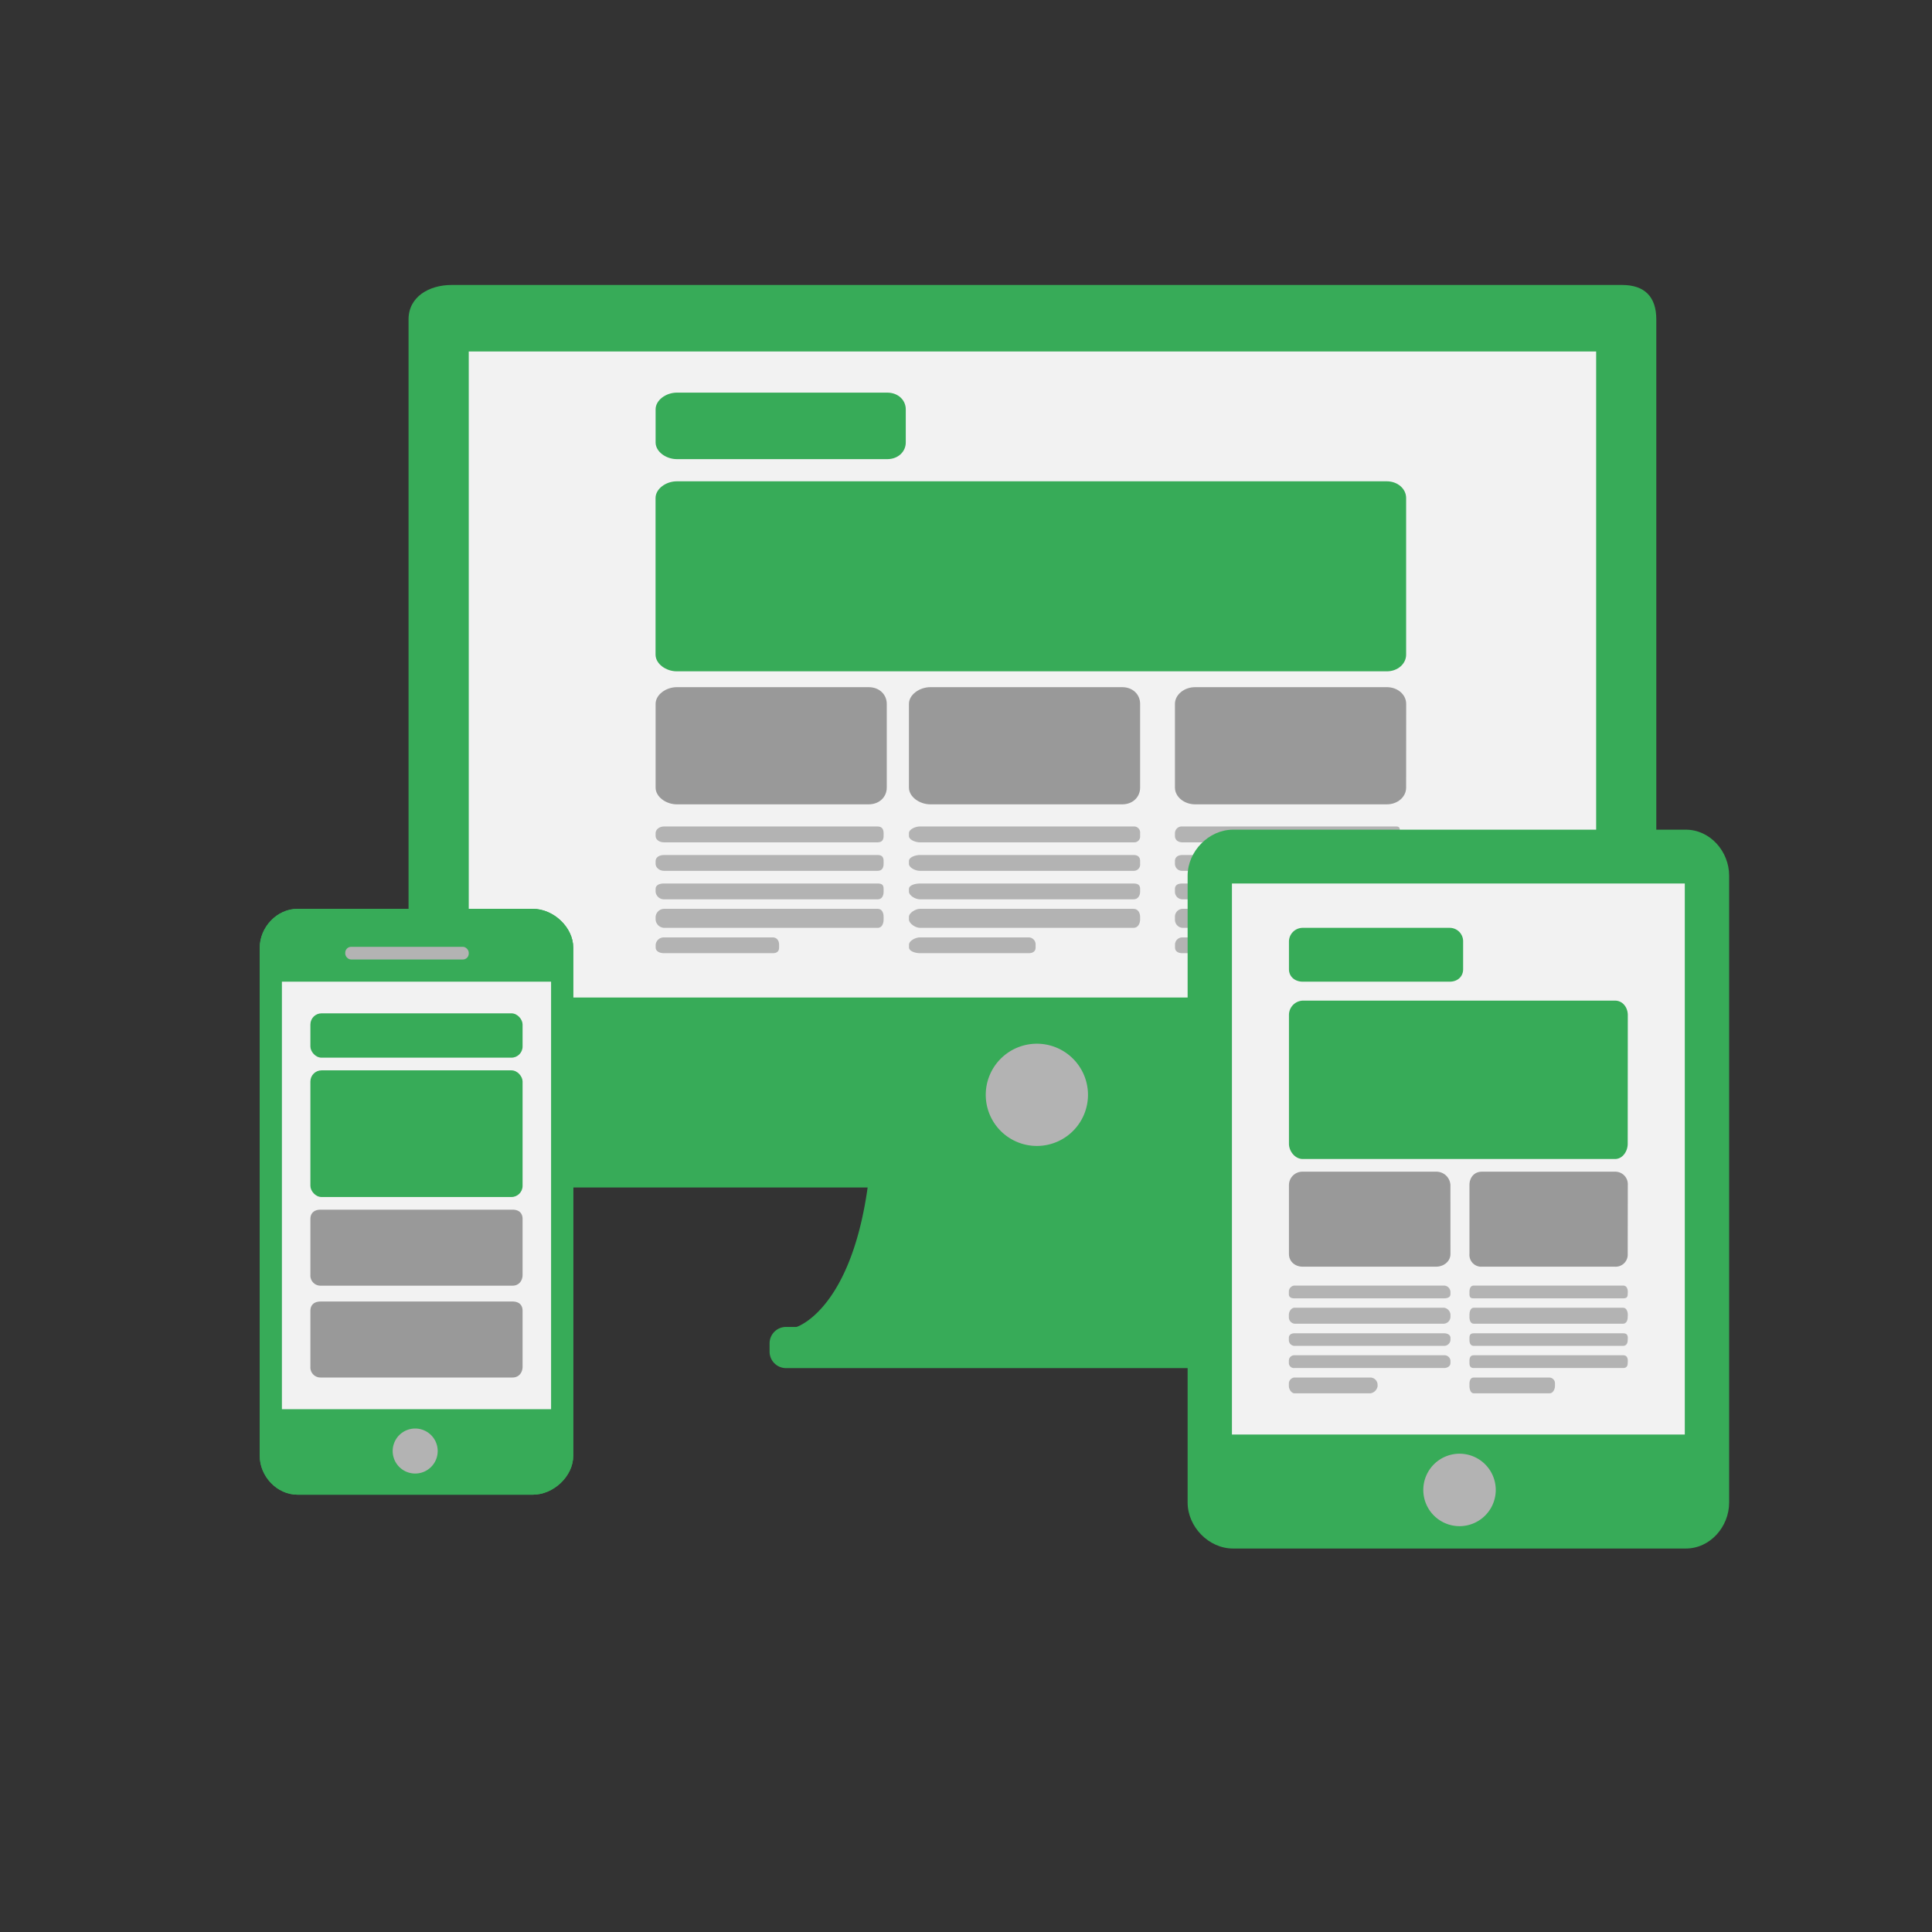 <svg xmlns="http://www.w3.org/2000/svg" viewBox="0 0 800 800"><rect x="0" y="0" width="800" height="800" fill="#333333" stroke="none"/><defs><style>.cls-1{fill:none;}.cls-2{fill:#37ab58;}.cls-3{fill:#f2f2f2;}.cls-4{fill:#b3b3b3;}.cls-5{fill:#37ab58;}.cls-6{fill:#37ab58;}.cls-7{fill:#999;}</style></defs><g id="Layer_2" data-name="Layer 2"><g id="objects"><rect class="cls-1" width="800" height="800"/><path class="cls-2" d="M534,549.42h-5.26S497.88,541.2,497.88,455c0-25.4-136.38-25.38-136.38,1.9,0,83-31.69,92.56-31.69,92.56h-4.27a6.79,6.79,0,0,0-6.87,6.78v3.45a6.82,6.82,0,0,0,6.87,6.82H534c3.8,0,7.58-3,7.58-6.82V556.2C541.6,552.4,537.82,549.42,534,549.42Z"/><path class="cls-2" d="M671.68,118H187c-9.34,0-17.83,4.9-17.83,14.24V470.38c0,9.34,8.49,21.34,17.83,21.34H671.68c9.34,0,14.16-12,14.16-21.34V132.24C685.84,122.9,681,118,671.68,118Z"/><rect class="cls-3" x="194.1" y="145.54" width="466.83" height="267.51"/><path class="cls-4" d="M450.51,453.34a21.17,21.17,0,0,1-21.17,21.17h0a21.16,21.16,0,0,1-21.16-21.17h0a21.17,21.17,0,0,1,21.16-21.16h0a21.17,21.17,0,0,1,21.17,21.16Z"/><path class="cls-5" d="M375.06,183.2c0,3.82-3.16,6.92-7.66,6.92H280.27c-4.5,0-8.8-3.1-8.8-6.92V169.51c0-3.83,4.3-6.93,8.8-6.93H367.4c4.5,0,7.66,3.1,7.66,6.93Z"/><path class="cls-6" d="M582.25,271.06c0,3.82-3.48,6.92-8,6.92h-294c-4.5,0-8.8-3.1-8.8-6.92V206.23c0-3.83,4.3-6.93,8.8-6.93h294c4.5,0,8,3.1,8,6.93Z"/><path class="cls-7" d="M367.19,326.13c0,3.82-3,6.93-7.51,6.93H280.27c-4.5,0-8.8-3.11-8.8-6.93V291.46c0-3.82,4.3-6.92,8.8-6.92h79.41c4.51,0,7.51,3.1,7.51,6.92Z"/><path class="cls-7" d="M472.1,326.13c0,3.82-2.94,6.93-7.44,6.93H385.25c-4.5,0-8.88-3.11-8.88-6.93V291.46c0-3.82,4.38-6.92,8.88-6.92h79.41c4.5,0,7.44,3.1,7.44,6.92Z"/><path class="cls-7" d="M582.25,326.13c0,3.82-3.48,6.93-8,6.93H494.86c-4.5,0-8.34-3.11-8.34-6.93V291.46c0-3.82,3.84-6.92,8.34-6.92h79.41c4.5,0,8,3.1,8,6.92Z"/><path class="cls-4" d="M472.1,346.15a2.42,2.42,0,0,1-2.7,2.64H380.89c-1.83,0-4.52-1.05-4.52-2.64V345c0-1.6,2.69-2.77,4.52-2.77H469.4a2.51,2.51,0,0,1,2.7,2.77Z"/><path class="cls-4" d="M472.1,357.69a2.61,2.61,0,0,1-2.7,2.9H380.89c-1.83,0-4.52-1.3-4.52-2.9v-1.15c0-1.6,2.69-2.5,4.52-2.5H469.4c1.82,0,2.7.9,2.7,2.5Z"/><path class="cls-4" d="M472.1,369.23c0,1.6-.88,3.16-2.7,3.16H380.89c-1.83,0-4.52-1.56-4.52-3.16v-1.15c0-1.59,2.69-2.24,4.52-2.24H469.4c1.82,0,2.7.65,2.7,2.24Z"/><path class="cls-4" d="M472.1,380.77c0,1.6-.88,3.43-2.7,3.43H380.89c-1.83,0-4.52-1.83-4.52-3.43v-1.15c0-1.59,2.69-3.29,4.52-3.29H469.4c1.82,0,2.7,1.7,2.7,3.29Z"/><path class="cls-4" d="M428.82,392.32c0,1.59-1.08,2.37-2.9,2.37h-45c-1.83,0-4.52-.78-4.52-2.37v-1.16c0-1.59,2.69-3,4.52-3h45a2.88,2.88,0,0,1,2.9,3Z"/><path class="cls-4" d="M579.62,346.15c0,1.59.3,2.64-1.53,2.64H489.58c-1.82,0-3.06-1.05-3.06-2.64V345a2.81,2.81,0,0,1,3.06-2.77h88.51c1.83,0,1.53,1.17,1.53,2.77Z"/><path class="cls-4" d="M579.62,357.69c0,1.6.3,2.9-1.53,2.9H489.58a2.9,2.9,0,0,1-3.06-2.9v-1.15c0-1.6,1.24-2.5,3.06-2.5h88.51c1.83,0,1.53.9,1.53,2.5Z"/><path class="cls-4" d="M579.62,369.23c0,1.6.3,3.16-1.53,3.16H489.58a3.12,3.12,0,0,1-3.06-3.16v-1.15c0-1.59,1.24-2.24,3.06-2.24h88.51c1.83,0,1.53.65,1.53,2.24Z"/><path class="cls-4" d="M579.62,380.77c0,1.6.3,3.43-1.53,3.43H489.58a3.36,3.36,0,0,1-3.06-3.43v-1.15a3.24,3.24,0,0,1,3.06-3.29h88.51c1.83,0,1.53,1.7,1.53,3.29Z"/><path class="cls-4" d="M536.35,392.32c0,1.59.09,2.37-1.74,2.37h-45c-1.82,0-3.06-.78-3.06-2.37v-1.16a3,3,0,0,1,3.06-3h45c1.83,0,1.74,1.44,1.74,3Z"/><path class="cls-4" d="M365.88,346.15c0,1.59-.64,2.64-2.46,2.64H274.91c-1.82,0-3.44-1.05-3.44-2.64V345c0-1.6,1.62-2.77,3.44-2.77h88.51c1.82,0,2.46,1.17,2.46,2.77Z"/><path class="cls-4" d="M365.88,357.69c0,1.6-.64,2.9-2.46,2.9H274.91c-1.82,0-3.44-1.3-3.44-2.9v-1.15c0-1.6,1.62-2.5,3.44-2.5h88.51c1.82,0,2.46.9,2.46,2.5Z"/><path class="cls-4" d="M365.88,369.23c0,1.6-.64,3.16-2.46,3.16H274.91a3.47,3.47,0,0,1-3.44-3.16v-1.15c0-1.59,1.62-2.24,3.44-2.24h88.51c1.82,0,2.46.65,2.46,2.24Z"/><path class="cls-4" d="M365.88,380.77c0,1.6-.64,3.43-2.46,3.43H274.91a3.7,3.7,0,0,1-3.44-3.43v-1.15a3.59,3.59,0,0,1,3.44-3.29h88.51c1.82,0,2.46,1.7,2.46,3.29Z"/><path class="cls-4" d="M322.61,392.32c0,1.59-.85,2.37-2.67,2.37h-45c-1.82,0-3.44-.78-3.44-2.37v-1.16a3.37,3.37,0,0,1,3.44-3h45c1.82,0,2.67,1.44,2.67,3Z"/><path class="cls-2" d="M716,622.16c0,10.05-7.88,19.05-17.94,19.05H510.57c-10.06,0-18.8-9-18.8-19.05V362.6c0-10.06,8.74-19.05,18.8-19.05H698.06c10.06,0,17.94,9,17.94,19.05Z"/><rect class="cls-3" x="510.12" y="365.84" width="187.52" height="228.17"/><path class="cls-4" d="M619.36,617a15,15,0,1,1-15-15.05A15,15,0,0,1,619.36,617Z"/><path class="cls-5" d="M605.85,401.32c0,3.15-2.4,5.17-5.55,5.17H539.43c-3.15,0-5.7-2-5.7-5.17V389.9a5.7,5.7,0,0,1,5.7-5.7H600.3a5.57,5.57,0,0,1,5.55,5.7Z"/><path class="cls-6" d="M674,473.59c0,3.15-2.11,6.33-5.27,6.33H539.43c-3.15,0-5.7-3.18-5.7-6.33V420.34a5.94,5.94,0,0,1,5.7-6H668.77c3.16,0,5.27,2.83,5.27,6Z"/><path class="cls-7" d="M600.6,519.24c0,3.15-2.85,5.27-6,5.27H539.43c-3.15,0-5.7-2.12-5.7-5.27V490.71a5.56,5.56,0,0,1,5.7-5.54h55.16a5.83,5.83,0,0,1,6,5.54Z"/><path class="cls-7" d="M674,519.24a5,5,0,0,1-5.27,5.27H613.61a4.89,4.89,0,0,1-5.14-5.27V490.71c0-3.15,2-5.54,5.14-5.54h55.16a5.2,5.2,0,0,1,5.27,5.54Z"/><path class="cls-4" d="M674,535.88c0,1.32-.59,1.74-1.87,1.74H610.22c-1.28,0-1.75-.42-1.75-1.74v-1c0-1.31.47-2.56,1.75-2.56h61.95c1.28,0,1.87,1.25,1.87,2.56Z"/><path class="cls-4" d="M674,545.4c0,1.31-.59,2.71-1.87,2.71H610.22c-1.28,0-1.75-1.4-1.75-2.71v-1c0-1.31.47-2.89,1.75-2.89h61.95c1.28,0,1.87,1.58,1.87,2.89Z"/><path class="cls-4" d="M674,554.9c0,1.32-.59,2.39-1.87,2.39H610.22c-1.28,0-1.75-1.07-1.75-2.39V554c0-1.31.47-1.91,1.75-1.91h61.95c1.28,0,1.87.6,1.87,1.91Z"/><path class="cls-4" d="M674,564.42c0,1.31-.59,2.05-1.87,2.05H610.22c-1.28,0-1.75-.74-1.75-2.05v-1c0-1.31.47-2.24,1.75-2.24h61.95c1.28,0,1.87.93,1.87,2.24Z"/><path class="cls-4" d="M643.88,573.93c0,1.31-.87,3-2.14,3H610.22c-1.28,0-1.75-1.72-1.75-3V573c0-1.32.47-2.58,1.75-2.58h31.52a2.4,2.4,0,0,1,2.14,2.58Z"/><path class="cls-4" d="M600.6,535.88c0,1.32-1.33,1.74-2.61,1.74H536c-1.28,0-2.31-.42-2.31-1.74v-1a2.51,2.51,0,0,1,2.31-2.56h62a2.78,2.78,0,0,1,2.61,2.56Z"/><path class="cls-4" d="M600.6,545.4a2.92,2.92,0,0,1-2.61,2.71H536a2.66,2.66,0,0,1-2.31-2.71v-1c0-1.31,1-2.89,2.31-2.89h62a3.11,3.11,0,0,1,2.61,2.89Z"/><path class="cls-4" d="M600.6,554.9a2.62,2.62,0,0,1-2.61,2.39H536a2.35,2.35,0,0,1-2.31-2.39V554c0-1.31,1-1.91,2.31-1.91h62c1.28,0,2.61.6,2.61,1.91Z"/><path class="cls-4" d="M600.6,564.42c0,1.31-1.33,2.05-2.61,2.05H536a2.08,2.08,0,0,1-2.31-2.05v-1a2.23,2.23,0,0,1,2.31-2.24h62a2.5,2.5,0,0,1,2.61,2.24Z"/><path class="cls-4" d="M570.44,573.93a3.54,3.54,0,0,1-2.88,3H536c-1.28,0-2.31-1.72-2.31-3V573A2.52,2.52,0,0,1,536,570.4h31.52a3.07,3.07,0,0,1,2.88,2.58Z"/><path class="cls-2" d="M237.37,602.81c0,8.49-8.2,16.11-16.71,16.11H123.18c-8.51,0-15.63-7.62-15.63-16.11V392.44c0-8.49,7.12-16.11,15.63-16.11h97.48c8.51,0,16.71,7.62,16.71,16.11Z"/><path class="cls-2" d="M237.37,602.81c0,8.49-8.2,16.11-16.71,16.11H123.18c-8.51,0-15.63-7.62-15.63-16.11V392.44c0-8.49,7.12-16.11,15.63-16.11h97.48c8.51,0,16.71,7.62,16.71,16.11Z"/><rect class="cls-3" x="116.73" y="406.49" width="111.46" height="177.03"/><path class="cls-4" d="M181.24,600.84a9.32,9.32,0,1,1-9.32-9.32A9.32,9.32,0,0,1,181.24,600.84Z"/><rect class="cls-4" x="142.96" y="392.06" width="51.14" height="5.25" rx="2.44" ry="2.44"/><rect class="cls-5" x="128.53" y="419.6" width="87.86" height="18.36" rx="4.62" ry="4.62"/><rect class="cls-6" x="128.53" y="443.21" width="87.86" height="52.45" rx="4.62" ry="4.62"/><path class="cls-7" d="M216.39,527.86c0,2.54-1.57,4.51-4.18,4.51H132.77a4.19,4.19,0,0,1-4.24-4.51V504.78c0-2.55,1.63-3.88,4.24-3.88h79.44c2.61,0,4.18,1.33,4.18,3.88Z"/><path class="cls-7" d="M216.39,565.88c0,2.55-1.57,4.52-4.18,4.52H132.77a4.19,4.19,0,0,1-4.24-4.52V542.8c0-2.54,1.63-3.87,4.24-3.87h79.44c2.61,0,4.18,1.33,4.18,3.87Z"/></g></g></svg>